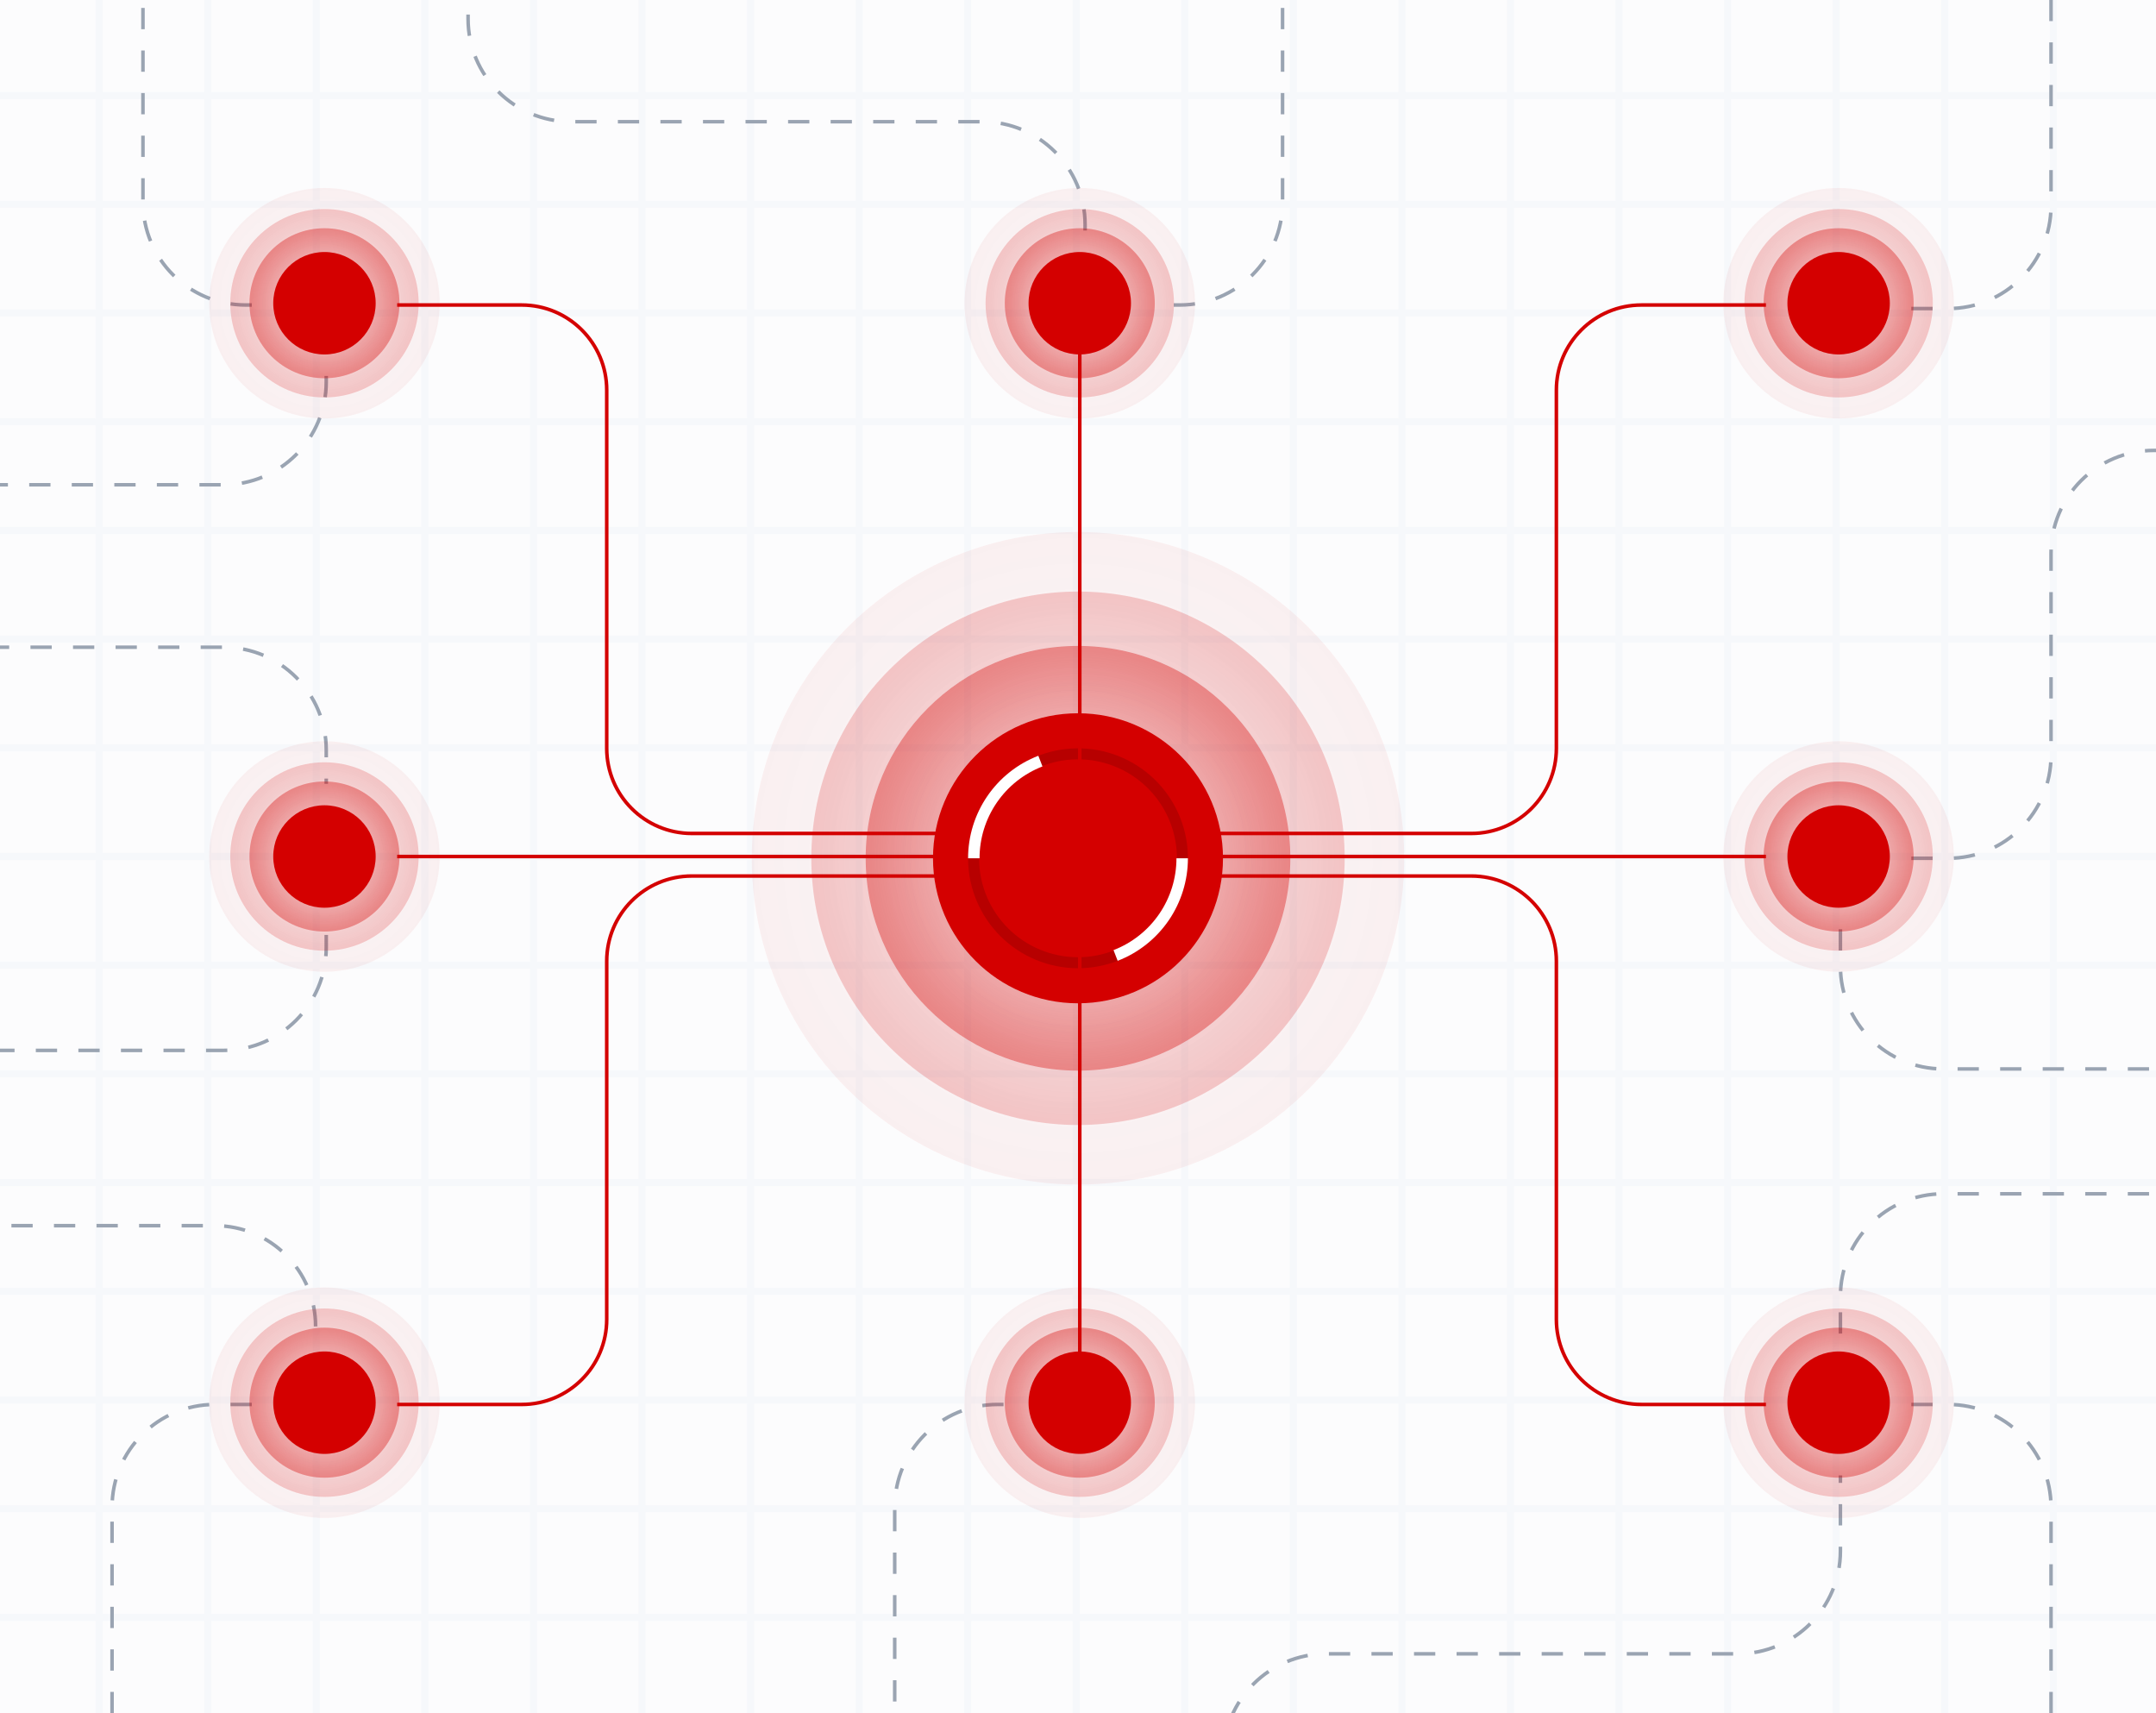 <svg width="608" height="483" viewBox="0 0 608 483" fill="none" xmlns="http://www.w3.org/2000/svg">
<rect x="0" y="0" width="608" height="483" fill="#333333" stroke="none"/>
<g clip-path="url(#clip0_575_28639)">
<rect width="608" height="483" fill="#FCFCFD"/>
<path d="M-339.386 -65H-370V-34.35M-339.386 -65V-34.35M-339.386 -65H-308.773M-339.386 -34.35H-370M-339.386 -34.35V-3.7M-339.386 -34.35H-308.773M-370 -34.35V-3.7M-339.386 -3.7H-370M-339.386 -3.7V26.95M-339.386 -3.7H-308.773M-370 -3.7V26.95M-339.386 26.95H-370M-339.386 26.95V57.6M-339.386 26.95H-308.773M-370 26.95V57.6M-339.386 57.6H-370M-339.386 57.6V88.25M-339.386 57.6H-308.773M-370 57.6V88.25M-339.386 88.25H-370M-339.386 88.25V118.9M-339.386 88.25H-308.773M-370 88.25V118.9M-339.386 118.9H-370M-339.386 118.9V149.55M-339.386 118.9H-308.773M-370 118.9V149.55M-339.386 149.55H-370M-339.386 149.55V180.2M-339.386 149.55H-308.773M-370 149.55V180.2M-339.386 180.2H-370M-339.386 180.2V210.85M-339.386 180.2H-308.773M-370 180.2V210.85M-339.386 210.85H-370M-339.386 210.85V241.5M-339.386 210.85H-308.773M-370 210.85V241.5M-339.386 241.5H-370M-339.386 241.5V272.15M-339.386 241.5H-308.773M-370 241.5V272.15M-339.386 272.15H-370M-339.386 272.15V302.8M-339.386 272.15H-308.773M-370 272.15V302.8M-339.386 302.8H-370M-339.386 302.8V333.45M-339.386 302.8H-308.773M-370 302.8V333.45M-339.386 333.45H-370M-339.386 333.45V364.1M-339.386 333.45H-308.773M-370 333.45V364.1M-339.386 364.1H-370M-339.386 364.1V394.75M-339.386 364.1H-308.773M-370 364.1V394.75M-339.386 394.75H-370M-339.386 394.75V425.4M-339.386 394.75H-308.773M-370 394.75V425.4M-339.386 425.4H-370M-339.386 425.4V456.05M-339.386 425.4H-308.773M-370 425.4V456.05M-339.386 456.05H-370M-339.386 456.05V486.7M-339.386 456.05H-308.773M-370 456.05V486.7M-339.386 486.7H-370M-339.386 486.7V517.35M-339.386 486.7H-308.773M-370 486.7V517.35M-339.386 517.35H-370M-339.386 517.35V548M-339.386 517.35H-308.773M-370 517.35V548H-339.386M-339.386 548H-308.773M-308.773 -65V-34.35M-308.773 -65H-278.159M-308.773 -34.35V-3.7M-308.773 -34.35H-278.159M-308.773 -3.7V26.95M-308.773 -3.7H-278.159M-308.773 26.95V57.6M-308.773 26.95H-278.159M-308.773 57.6V88.25M-308.773 57.6H-278.159M-308.773 88.25V118.9M-308.773 88.25H-278.159M-308.773 118.9V149.55M-308.773 118.9H-278.159M-308.773 149.55V180.2M-308.773 149.55H-278.159M-308.773 180.2V210.85M-308.773 180.2H-278.159M-308.773 210.85V241.5M-308.773 210.85H-278.159M-308.773 241.5V272.15M-308.773 241.5H-278.159M-308.773 272.15V302.8M-308.773 272.15H-278.159M-308.773 302.8V333.45M-308.773 302.8H-278.159M-308.773 333.45V364.1M-308.773 333.45H-278.159M-308.773 364.1V394.75M-308.773 364.1H-278.159M-308.773 394.75V425.4M-308.773 394.75H-278.159M-308.773 425.4V456.05M-308.773 425.4H-278.159M-308.773 456.05V486.7M-308.773 456.05H-278.159M-308.773 486.7V517.35M-308.773 486.7H-278.159M-308.773 517.35V548M-308.773 517.35H-278.159M-308.773 548H-278.159M-278.159 -65V-34.35M-278.159 -65H-247.545M-278.159 -34.35V-3.7M-278.159 -34.35H-247.545M-278.159 -3.7V26.95M-278.159 -3.7H-247.545M-278.159 26.95V57.6M-278.159 26.95H-247.545M-278.159 57.6V88.25M-278.159 57.6H-247.545M-278.159 88.25V118.9M-278.159 88.25H-247.545M-278.159 118.9V149.55M-278.159 118.9H-247.545M-278.159 149.55V180.2M-278.159 149.55H-247.545M-278.159 180.2V210.85M-278.159 180.2H-247.545M-278.159 210.85V241.5M-278.159 210.85H-247.545M-278.159 241.5V272.15M-278.159 241.5H-247.545M-278.159 272.15V302.8M-278.159 272.15H-247.545M-278.159 302.8V333.45M-278.159 302.8H-247.545M-278.159 333.45V364.1M-278.159 333.45H-247.545M-278.159 364.1V394.75M-278.159 364.1H-247.545M-278.159 394.75V425.4M-278.159 394.75H-247.545M-278.159 425.4V456.05M-278.159 425.4H-247.545M-278.159 456.05V486.7M-278.159 456.05H-247.545M-278.159 486.7V517.35M-278.159 486.7H-247.545M-278.159 517.35V548M-278.159 517.35H-247.545M-278.159 548H-247.545M-247.545 -65V-34.35M-247.545 -65H-216.932M-247.545 -34.35V-3.7M-247.545 -34.35H-216.932M-247.545 -3.7V26.95M-247.545 -3.7H-216.932M-247.545 26.95V57.6M-247.545 26.95H-216.932M-247.545 57.6V88.25M-247.545 57.6H-216.932M-247.545 88.25V118.9M-247.545 88.25H-216.932M-247.545 118.9V149.55M-247.545 118.9H-216.932M-247.545 149.55V180.2M-247.545 149.55H-216.932M-247.545 180.2V210.85M-247.545 180.2H-216.932M-247.545 210.85V241.5M-247.545 210.85H-216.932M-247.545 241.5V272.15M-247.545 241.5H-216.932M-247.545 272.15V302.8M-247.545 272.15H-216.932M-247.545 302.8V333.45M-247.545 302.8H-216.932M-247.545 333.45V364.1M-247.545 333.45H-216.932M-247.545 364.1V394.75M-247.545 364.1H-216.932M-247.545 394.75V425.4M-247.545 394.75H-216.932M-247.545 425.4V456.05M-247.545 425.4H-216.932M-247.545 456.05V486.7M-247.545 456.05H-216.932M-247.545 486.7V517.35M-247.545 486.7H-216.932M-247.545 517.35V548M-247.545 517.35H-216.932M-247.545 548H-216.932M-216.932 -65V-34.35M-216.932 -65H-186.318M-216.932 -34.35V-3.7M-216.932 -34.35H-186.318M-216.932 -3.7V26.95M-216.932 -3.7H-186.318M-216.932 26.95V57.6M-216.932 26.95H-186.318M-216.932 57.6V88.25M-216.932 57.6H-186.318M-216.932 88.25V118.9M-216.932 88.25H-186.318M-216.932 118.9V149.55M-216.932 118.9H-186.318M-216.932 149.55V180.2M-216.932 149.55H-186.318M-216.932 180.2V210.85M-216.932 180.2H-186.318M-216.932 210.85V241.5M-216.932 210.85H-186.318M-216.932 241.5V272.15M-216.932 241.5H-186.318M-216.932 272.15V302.8M-216.932 272.15H-186.318M-216.932 302.8V333.45M-216.932 302.8H-186.318M-216.932 333.45V364.1M-216.932 333.45H-186.318M-216.932 364.1V394.75M-216.932 364.1H-186.318M-216.932 394.75V425.4M-216.932 394.75H-186.318M-216.932 425.4V456.05M-216.932 425.4H-186.318M-216.932 456.05V486.7M-216.932 456.05H-186.318M-216.932 486.7V517.35M-216.932 486.7H-186.318M-216.932 517.35V548M-216.932 517.35H-186.318M-216.932 548H-186.318M-186.318 -65V-34.35M-186.318 -65H-155.705M-186.318 -34.35V-3.7M-186.318 -34.35H-155.705M-186.318 -3.7V26.95M-186.318 -3.7H-155.705M-186.318 26.95V57.6M-186.318 26.95H-155.705M-186.318 57.6V88.25M-186.318 57.6H-155.705M-186.318 88.25V118.9M-186.318 88.25H-155.705M-186.318 118.9V149.55M-186.318 118.9H-155.705M-186.318 149.55V180.2M-186.318 149.55H-155.705M-186.318 180.2V210.85M-186.318 180.2H-155.705M-186.318 210.85V241.5M-186.318 210.85H-155.705M-186.318 241.5V272.15M-186.318 241.5H-155.705M-186.318 272.15V302.8M-186.318 272.15H-155.705M-186.318 302.8V333.45M-186.318 302.8H-155.705M-186.318 333.45V364.1M-186.318 333.45H-155.705M-186.318 364.1V394.75M-186.318 364.1H-155.705M-186.318 394.75V425.4M-186.318 394.75H-155.705M-186.318 425.4V456.05M-186.318 425.4H-155.705M-186.318 456.05V486.7M-186.318 456.05H-155.705M-186.318 486.7V517.35M-186.318 486.7H-155.705M-186.318 517.35V548M-186.318 517.35H-155.705M-186.318 548H-155.705M-155.705 -65V-34.35M-155.705 -65H-125.091M-155.705 -34.35V-3.7M-155.705 -34.35H-125.091M-155.705 -3.7V26.95M-155.705 -3.7H-125.091M-155.705 26.95V57.6M-155.705 26.95H-125.091M-155.705 57.6V88.25M-155.705 57.6H-125.091M-155.705 88.25V118.9M-155.705 88.25H-125.091M-155.705 118.9V149.55M-155.705 118.9H-125.091M-155.705 149.55H-125.091M-155.705 149.55V180.2M-155.705 180.2V210.85M-155.705 180.2H-125.091M-155.705 210.85V241.5M-155.705 210.85H-125.091M-155.705 241.5V272.15M-155.705 241.5H-125.091M-155.705 272.15V302.8M-155.705 272.15H-125.091M-155.705 302.8V333.45M-155.705 302.8H-125.091M-155.705 333.45V364.1M-155.705 333.45H-125.091M-155.705 364.1V394.75M-155.705 364.1H-125.091M-155.705 394.75V425.4M-155.705 394.75H-125.091M-155.705 425.4V456.05M-155.705 425.4H-125.091M-155.705 456.05V486.7M-155.705 456.05H-125.091M-155.705 486.7V517.35M-155.705 486.7H-125.091M-155.705 517.35V548M-155.705 517.35H-125.091M-155.705 548H-125.091M-125.091 -65V-34.35M-125.091 -65H-94.477M-125.091 -34.35V-3.7M-125.091 -34.35H-94.477M-125.091 -3.7V26.95M-125.091 -3.7H-94.477M-125.091 26.95V57.6M-125.091 26.95H-94.477M-125.091 57.6V88.25M-125.091 57.6H-94.477M-125.091 88.25V118.9M-125.091 88.25H-94.477M-125.091 118.9V149.55M-125.091 118.9H-94.477M-125.091 149.55V180.2M-125.091 149.55H-94.477M-125.091 180.2V210.85M-125.091 180.2H-94.477M-125.091 210.85V241.5M-125.091 210.85H-94.477M-125.091 241.5V272.15M-125.091 241.5H-94.477M-125.091 272.15V302.8M-125.091 272.15H-94.477M-125.091 302.8V333.45M-125.091 302.8H-94.477M-125.091 333.45V364.1M-125.091 333.45C-125.091 333.45 -106.433 333.45 -94.477 333.45M-125.091 364.1V394.75M-125.091 364.1H-94.477M-125.091 394.75V425.4M-125.091 394.75H-94.477M-125.091 425.4V456.05M-125.091 425.4H-94.477M-125.091 456.05V486.7M-125.091 456.05H-94.477M-125.091 486.7V517.35M-125.091 486.7H-94.477M-125.091 517.35V548M-125.091 517.35H-94.477M-125.091 548H-94.477M-94.477 -65V-34.35M-94.477 -65H-63.864M-94.477 -34.35V-3.7M-94.477 -34.35H-63.864M-94.477 -3.7V26.95M-94.477 -3.7H-63.864M-94.477 26.95V57.6M-94.477 26.95H-63.864M-94.477 57.6V88.25M-94.477 57.6H-63.864M-94.477 88.25V118.9M-94.477 88.25H-63.864M-94.477 118.9V149.55M-94.477 118.9H-63.864M-94.477 149.55V180.2M-94.477 149.55H-63.864M-94.477 180.2V210.85M-94.477 180.2H-63.864M-94.477 210.85V241.5M-94.477 210.85H-63.864M-94.477 241.5V272.15M-94.477 241.5H-63.864M-94.477 272.15V302.8M-94.477 272.15H-63.864M-94.477 302.8C-94.477 302.8 -94.477 321.48 -94.477 333.45M-94.477 302.8H-63.864M-94.477 333.45C-94.477 345.42 -94.477 364.1 -94.477 364.1M-94.477 333.45C-82.522 333.45 -63.864 333.45 -63.864 333.45M-94.477 364.1V394.75M-94.477 364.1H-63.864M-94.477 394.75V425.4M-94.477 394.75H-63.864M-94.477 425.4V456.05M-94.477 425.4H-63.864M-94.477 456.05V486.7M-94.477 456.05H-63.864M-94.477 486.7V517.35M-94.477 486.7H-63.864M-94.477 517.35V548M-94.477 517.35H-63.864M-94.477 548H-63.864M-63.864 -65V-34.35M-63.864 -65H-33.25M-63.864 -34.35V-3.7M-63.864 -34.35H-33.25M-63.864 -3.7V26.95M-63.864 -3.7H-33.25M-63.864 26.95V57.6M-63.864 26.95H-33.25M-63.864 57.6V88.25M-63.864 57.6H-33.25M-63.864 88.25V118.9M-63.864 88.25H-33.25M-63.864 118.9V149.55M-63.864 118.9H-33.25M-63.864 149.55V180.2M-63.864 149.55H-33.25M-63.864 180.2V210.85M-63.864 180.2H-33.25M-63.864 210.85V241.5M-63.864 210.85H-33.25M-63.864 241.5V272.15M-63.864 241.5H-33.25M-63.864 272.15V302.8M-63.864 272.15H-33.25M-63.864 302.8V333.45M-63.864 302.8H-33.25M-63.864 333.45V364.1M-63.864 333.45H-33.25M-63.864 364.1V394.75M-63.864 364.1H-33.25M-63.864 394.75V425.4M-63.864 394.75H-33.25M-63.864 425.4V456.05M-63.864 425.4H-33.25M-63.864 456.05V486.7M-63.864 456.05H-33.25M-63.864 486.7V517.35M-63.864 486.7H-33.25M-63.864 517.35V548M-63.864 517.35H-33.25M-63.864 548H-33.25M-33.25 -65V-34.35M-33.25 -65H-2.636M-33.25 -34.35V-3.7M-33.25 -34.35H-2.636M-33.25 -3.7V26.95M-33.25 -3.7H-2.636M-33.25 26.95V57.6M-33.25 26.95H-2.636M-33.25 57.6V88.25M-33.25 57.6H640.25M-33.25 88.25V118.9M-33.25 88.25H640.25M-33.25 118.9V149.55M-33.25 118.9H-2.636M-33.25 149.55V180.2M-33.25 149.55H-2.636M-33.25 180.2V210.85M-33.25 180.2H-2.636M-33.25 210.85V241.5M-33.25 210.85H-2.636M-33.25 241.5V272.15M-33.25 241.5H-2.636M-33.25 272.15V302.8M-33.25 272.15H-2.636M-33.25 302.8V333.45M-33.25 302.8H-2.636M-33.25 333.45V364.1M-33.25 333.45H-2.636M-33.25 364.1V394.75M-33.25 364.1H-2.636M-33.25 394.75V425.4M-33.25 394.75H-2.636M-33.25 425.4V456.05M-33.25 425.4H-2.636M-33.25 456.05V486.7M-33.25 456.05H-2.636M-33.25 486.7V517.35M-33.25 486.7H-2.636M-33.25 517.35V548M-33.25 517.35H-2.636M-33.25 548H-2.636M-2.636 -65V-34.35M-2.636 -65H27.977M-2.636 -34.35V-3.7M-2.636 -34.35H27.977M-2.636 -3.7V26.95M-2.636 -3.7H27.977M-2.636 26.95H27.977M-2.636 26.95V118.9M-2.636 118.9V149.55M-2.636 118.9H27.977M-2.636 149.55V180.2M-2.636 149.55H27.977M-2.636 180.2V210.85M-2.636 180.2H27.977M-2.636 210.85V241.5M-2.636 210.85H27.977M-2.636 241.5V272.15M-2.636 241.5H27.977M-2.636 272.15V302.8M-2.636 272.15H27.977M-2.636 302.8V333.45M-2.636 302.8H27.977M-2.636 333.45V364.1M-2.636 333.45H27.977M-2.636 364.1V394.75M-2.636 364.1H27.977M-2.636 394.75V425.4M-2.636 394.75H27.977M-2.636 425.4V456.05M-2.636 425.4H27.977M-2.636 456.05V486.7M-2.636 456.05H27.977M-2.636 486.7V517.35M-2.636 486.7H27.977M-2.636 517.35V548M-2.636 517.35H27.977M-2.636 548H27.977M27.977 -65V-34.35M27.977 -65H58.591M27.977 -34.35V-3.7M27.977 -34.35H58.591M27.977 -3.7V26.95M27.977 -3.7H58.591M27.977 26.95H58.591M27.977 26.95V118.9M27.977 118.9V149.55M27.977 118.9H58.591M27.977 149.55V180.2M27.977 149.55H58.591M27.977 180.2V210.85M27.977 180.2H58.591M27.977 210.85V241.5M27.977 210.85H58.591M27.977 241.5V272.15M27.977 241.5H58.591M27.977 272.15V302.8M27.977 272.15H58.591M27.977 302.8V333.45M27.977 302.8H58.591M27.977 333.45V364.1M27.977 333.45H58.591M27.977 364.1V394.75M27.977 364.1H58.591M27.977 394.75V425.4M27.977 394.75H58.591M27.977 425.4V456.05M27.977 425.4H58.591M27.977 456.05V486.7M27.977 456.05H58.591M27.977 486.7V517.35M27.977 486.7H58.591M27.977 517.35V548M27.977 517.35H58.591M27.977 548H58.591M58.591 -65V-34.35M58.591 -65H89.205M58.591 -34.35V-3.7M58.591 -34.35H89.205M58.591 -3.7V26.95M58.591 -3.7H89.205M58.591 26.95H89.205M58.591 26.95V118.9M58.591 118.9V149.55M58.591 118.9H548.409M58.591 149.55V180.2M58.591 149.55H548.409M58.591 180.2V210.85M58.591 180.2H89.205M58.591 210.85V241.5M58.591 210.85H89.205M58.591 241.5V272.15M58.591 241.5H89.205M58.591 272.15V302.8M58.591 272.15H89.205M58.591 302.8V333.45M58.591 302.8H89.205M58.591 333.45V364.1M58.591 333.45H89.205M58.591 364.1V394.75M58.591 364.1H89.205M58.591 394.75V425.4M58.591 394.75H89.205M58.591 425.4V456.05M58.591 425.4H89.205M58.591 456.05V486.7M58.591 456.05H89.205M58.591 486.7V517.35M58.591 486.7H89.205M58.591 517.35V548M58.591 517.35H89.205M58.591 548H89.205M89.205 -65V-34.35M89.205 -65H119.818M89.205 -34.35V-3.7M89.205 -34.35H119.818M89.205 -3.7V26.95M89.205 -3.7H119.818M89.205 26.95H119.818M89.205 26.95V180.2M89.205 180.2V210.85M89.205 180.2H119.818M89.205 210.85V241.5M89.205 210.85H119.818M89.205 241.5V272.15M89.205 241.5H119.818M89.205 272.15V302.8M89.205 272.15H119.818M89.205 302.8V333.45M89.205 302.8H119.818M89.205 333.45V364.1M89.205 333.45H119.818M89.205 364.1V394.75M89.205 364.1H119.818M89.205 394.75V425.4M89.205 394.75H119.818M89.205 425.4V456.05M89.205 425.4H119.818M89.205 456.05V486.7M89.205 456.05H119.818M89.205 486.7V517.35M89.205 486.7H119.818M89.205 517.35V548M89.205 517.35H119.818M89.205 548H119.818M119.818 -65V-34.35M119.818 -65H150.432M119.818 -34.35V-3.7M119.818 -34.35H150.432M119.818 -3.7V26.95M119.818 -3.7H150.432M119.818 26.95H150.432M119.818 26.95V180.2M119.818 180.2V210.85M119.818 180.2H150.432M119.818 210.85V241.5M119.818 210.85H150.432M119.818 241.5V272.15M119.818 241.5H150.432M119.818 272.15V302.8M119.818 272.15H150.432M119.818 302.8V333.45M119.818 302.8H150.432M119.818 333.45V364.1M119.818 333.45H150.432M119.818 364.1V394.75M119.818 364.1H150.432M119.818 394.75V425.4M119.818 394.75H150.432M119.818 425.4V456.05M119.818 425.4H150.432M119.818 456.05V486.7M119.818 456.05H150.432M119.818 486.7V517.35M119.818 486.7H150.432M119.818 517.35V548M119.818 517.35H150.432M119.818 548H150.432M150.432 -65V-34.35M150.432 -65H181.045M150.432 -34.35V-3.7M150.432 -34.35H181.045M150.432 -3.7V26.95M150.432 -3.7H181.045M150.432 26.95H181.045M150.432 26.95V180.2M150.432 180.2V210.85M150.432 180.2H181.045M150.432 210.85V241.5M150.432 210.85H181.045M150.432 241.5V272.15M150.432 241.5H181.045M150.432 272.15V302.8M150.432 272.15H181.045M150.432 302.8V333.45M150.432 302.8H181.045M150.432 333.45V364.1M150.432 333.45H181.045M150.432 364.1V394.75M150.432 364.1H181.045M150.432 394.75V425.4M150.432 394.75H181.045M150.432 425.4V456.05M150.432 425.4H181.045M150.432 456.05V486.7M150.432 456.05H181.045M150.432 486.7V517.35M150.432 486.7H181.045M150.432 517.35V548M150.432 517.35H181.045M150.432 548H181.045M181.045 -65V-34.35M181.045 -65H211.659M181.045 -34.35V-3.7M181.045 -34.35H211.659M181.045 -3.7V26.95M181.045 -3.7H211.659M181.045 26.95H211.659M181.045 26.95V180.2M181.045 180.2V210.85M181.045 180.2H211.659M181.045 210.85V241.5M181.045 210.85H211.659M181.045 241.5V272.15M181.045 241.5H211.659M181.045 272.15V302.8M181.045 272.15H211.659M181.045 302.8V333.45M181.045 302.8H211.659M181.045 333.45V364.1M181.045 333.45H211.659M181.045 364.1V394.75M181.045 364.1H211.659M181.045 394.75V425.4M181.045 394.75H211.659M181.045 425.4V456.05M181.045 425.4H211.659M181.045 456.05V486.7M181.045 456.05H211.659M181.045 486.7V517.35M181.045 486.7H211.659M181.045 517.35V548M181.045 517.35H211.659M181.045 548H211.659M211.659 -65V-34.35M211.659 -65H242.273M211.659 -34.35V-3.7M211.659 -34.35H242.273M211.659 -3.7V26.95M211.659 -3.7H242.273M211.659 26.95H242.273M211.659 26.95V180.2M211.659 180.2V210.85M211.659 180.2H242.273M211.659 210.85V241.5M211.659 210.85H242.273M211.659 241.5V272.15M211.659 241.5H242.273M211.659 272.15V302.8M211.659 272.15H242.273M211.659 302.8V333.45M211.659 302.8H242.273M211.659 333.45V364.1M211.659 333.45H242.273M211.659 364.1V394.75M211.659 364.1H242.273M211.659 394.75V425.4M211.659 394.75H242.273M211.659 425.4V456.05M211.659 425.4H242.273M211.659 456.05V486.7M211.659 456.05H242.273M211.659 486.7V517.35M211.659 486.7H242.273M211.659 517.35V548M211.659 517.35H242.273M211.659 548H242.273M242.273 -65V-34.35M242.273 -65H272.886M242.273 -34.35V-3.7M242.273 -34.35H272.886M242.273 -3.7V26.95M242.273 -3.7H272.886M242.273 26.95H272.886M242.273 26.95V180.2M242.273 180.2V210.85M242.273 180.2H272.886M242.273 210.85V241.5M242.273 210.85H272.886M242.273 241.5V272.15M242.273 241.5H272.886M242.273 272.15V302.8M242.273 272.15H272.886M242.273 302.8V333.45M242.273 302.8H272.886M242.273 333.45V364.1M242.273 333.45H272.886M242.273 364.1V394.75M242.273 364.1H272.886M242.273 394.75V425.4M242.273 394.75H272.886M242.273 425.4V456.05M242.273 425.4H272.886M242.273 456.05V486.7M242.273 456.05H272.886M242.273 486.7V517.35M242.273 486.7H272.886M242.273 517.35V548M242.273 517.35H272.886M242.273 548H272.886M272.886 -65V-34.35M272.886 -65H303.5M272.886 -34.35H303.5M272.886 -34.35V-3.7M272.886 -3.7V26.95M272.886 -3.7H303.5M272.886 26.95H303.5M272.886 26.95V180.2M272.886 180.2V210.85M272.886 180.2H303.5M272.886 210.85V241.5M272.886 210.85H303.5M272.886 241.5V272.15M272.886 241.5H303.5M272.886 272.15V302.8M272.886 272.15H303.5M272.886 302.8V333.45M272.886 302.8H303.5M272.886 333.45V364.1M272.886 333.45H303.5M272.886 364.1V394.75M272.886 364.1H303.5M272.886 394.75V425.4M272.886 394.75H303.5M272.886 425.4V456.05M272.886 425.4H303.5M272.886 456.05V486.7M272.886 456.05H303.5M272.886 486.7V517.35M272.886 486.7H303.5M272.886 517.35V548M272.886 517.35H303.5M272.886 548H303.5M303.5 -65V-34.35M303.5 -65H334.114M303.5 -34.35H334.114M303.5 -34.35V-3.7M303.5 -3.7V26.95M303.5 -3.7H334.114M303.5 26.95H334.114M303.5 26.95V180.2M303.5 180.2V210.85M303.5 180.2H334.114M303.5 210.85V241.5M303.5 210.85H334.114M303.5 241.5V272.15M303.5 241.5H334.114M303.5 272.15V302.8M303.5 272.15H334.114M303.5 302.8V333.45M303.5 302.8H334.114M303.5 333.45V364.1M303.5 333.45H334.114M303.5 364.1V394.75M303.5 364.1H334.114M303.5 394.75V425.4M303.5 394.75H334.114M303.5 425.4V456.05M303.5 425.4H334.114M303.5 456.05V486.7M303.5 456.05H334.114M303.5 486.7V517.35M303.5 486.7H334.114M303.5 517.35V548M303.5 517.35H334.114M303.5 548H334.114M334.114 -65V-34.35M334.114 -65H364.727M334.114 -34.35H364.727M334.114 -34.35V-3.7M334.114 -3.7V26.95M334.114 -3.7H364.727M334.114 26.95H364.727M334.114 26.95V180.2M334.114 180.2V210.85M334.114 180.2H364.727M334.114 210.85V241.5M334.114 210.85H364.727M334.114 241.5V272.15M334.114 241.5H364.727M334.114 272.15V302.8M334.114 272.15H364.727M334.114 302.8V333.45M334.114 302.8H364.727M334.114 333.45V364.1M334.114 333.45H364.727M334.114 364.1V394.75M334.114 364.1H364.727M334.114 394.75V425.4M334.114 394.75H364.727M334.114 425.4V456.05M334.114 425.4H364.727M334.114 456.05V486.7M334.114 456.05H364.727M334.114 486.7V517.35M334.114 486.7H364.727M334.114 517.35V548M334.114 517.35H364.727M334.114 548H364.727M364.727 -65V-34.35M364.727 -65H395.341M364.727 -34.35H395.341M364.727 -34.35V-3.7M364.727 -3.7V26.95M364.727 -3.7H395.341M364.727 26.95H395.341M364.727 26.95V180.2M364.727 180.2V210.85M364.727 180.2H395.341M364.727 210.85V241.5M364.727 210.85H395.341M364.727 241.5V272.15M364.727 241.5H395.341M364.727 272.15V302.8M364.727 272.15H395.341M364.727 302.8V333.45M364.727 302.8H395.341M364.727 333.45V364.1M364.727 333.45H395.341M364.727 364.1V394.75M364.727 364.1H395.341M364.727 394.75V425.4M364.727 394.75H395.341M364.727 425.4V456.05M364.727 425.4H395.341M364.727 456.05V486.7M364.727 456.05H395.341M364.727 486.7V517.35M364.727 486.7H395.341M364.727 517.35V548M364.727 517.35H395.341M364.727 548H395.341M395.341 -65V-34.35M395.341 -65H425.955M395.341 -34.35V-3.7M395.341 -34.35H425.955M395.341 -3.7V26.95M395.341 -3.7H425.955M395.341 26.95H425.955M395.341 26.95V180.2M395.341 180.2V210.85M395.341 180.2H425.955M395.341 210.85V241.5M395.341 210.85H425.955M395.341 241.5V272.15M395.341 241.5H425.955M395.341 272.15V302.8M395.341 272.15H425.955M395.341 302.8V333.45M395.341 302.8H425.955M395.341 333.45V364.1M395.341 333.45H425.955M395.341 364.1V394.75M395.341 364.1H425.955M395.341 394.75V425.4M395.341 394.75H425.955M395.341 425.4V456.05M395.341 425.4H425.955M395.341 456.05V486.7M395.341 456.05H425.955M395.341 486.7V517.35M395.341 486.7H425.955M395.341 517.35V548M395.341 517.35H425.955M395.341 548H425.955M425.955 -65V-34.35M425.955 -65H456.568M425.955 -34.35V-3.7M425.955 -34.35H456.568M425.955 -3.7V26.95M425.955 -3.7H456.568M425.955 26.95H456.568M425.955 26.95V180.2M425.955 180.2V210.85M425.955 180.2H456.568M425.955 210.85V241.5M425.955 210.85H456.568M425.955 241.5V272.15M425.955 241.5H456.568M425.955 272.15V302.8M425.955 272.15H456.568M425.955 302.8V333.45M425.955 302.8H456.568M425.955 333.45V364.1M425.955 333.45H456.568M425.955 364.1V394.75M425.955 364.1H456.568M425.955 394.75V425.4M425.955 394.75H456.568M425.955 425.4V456.05M425.955 425.4H456.568M425.955 456.05V486.7M425.955 456.05H456.568M425.955 486.7V517.35M425.955 486.7H456.568M425.955 517.35V548M425.955 517.35H456.568M425.955 548H456.568M456.568 -65V-34.35M456.568 -65H487.182M456.568 -34.35V-3.7M456.568 -34.35H487.182M456.568 -3.7V26.95M456.568 -3.7H487.182M456.568 26.95H487.182M456.568 26.95V180.2M456.568 180.2V210.85M456.568 180.2H487.182M456.568 210.85V241.5M456.568 210.85H487.182M456.568 241.5V272.15M456.568 241.5H487.182M456.568 272.15V302.8M456.568 272.15H487.182M456.568 302.8V333.45M456.568 302.8H487.182M456.568 333.45V364.1M456.568 333.45H487.182M456.568 364.1V394.75M456.568 364.1H487.182M456.568 394.75V425.4M456.568 394.75H487.182M456.568 425.4V456.05M456.568 425.4H487.182M456.568 456.05V486.7M456.568 456.05H487.182M456.568 486.7V517.35M456.568 486.7H487.182M456.568 517.35V548M456.568 517.35H487.182M456.568 548H487.182M487.182 -65V-34.35M487.182 -65H517.795M487.182 -34.35V-3.7M487.182 -34.35H517.795M487.182 -3.7V26.95M487.182 -3.7H517.795M487.182 26.95H517.795M487.182 26.95V180.2M487.182 180.2V210.85M487.182 180.2H517.795M487.182 210.85V241.5M487.182 210.85H517.795M487.182 241.5V272.15M487.182 241.5H517.795M487.182 272.15V302.8M487.182 272.15H517.795M487.182 302.8V333.45M487.182 302.8H517.795M487.182 333.45V364.1M487.182 333.45H517.795M487.182 364.1V394.75M487.182 364.1H517.795M487.182 394.75V425.4M487.182 394.75H517.795M487.182 425.4V456.05M487.182 425.4H517.795M487.182 456.05V486.7M487.182 456.05H517.795M487.182 486.7V517.35M487.182 486.7H517.795M487.182 517.35V548M487.182 517.35H517.795M487.182 548H517.795M517.795 -65V-34.35M517.795 -65H548.409M517.795 -34.35V-3.7M517.795 -34.35H548.409M517.795 -3.7V26.95M517.795 -3.7H548.409M517.795 26.95H548.409M517.795 26.95V180.2M517.795 180.2V210.85M517.795 180.2H548.409M517.795 210.85V241.5M517.795 210.85H548.409M517.795 241.5V272.15M517.795 241.5H548.409M517.795 272.15V302.8M517.795 272.15H548.409M517.795 302.8V333.45M517.795 302.8H548.409M517.795 333.45V364.1M517.795 333.45H548.409M517.795 364.1V394.75M517.795 364.1H548.409M517.795 394.75V425.4M517.795 394.75H548.409M517.795 425.4V456.05M517.795 425.4H548.409M517.795 456.05V486.7M517.795 456.05H548.409M517.795 486.7V517.35M517.795 486.7H548.409M517.795 517.35V548M517.795 517.35H548.409M517.795 548H548.409M548.409 -65V-34.35M548.409 -65H579.023M548.409 -34.35V-3.7M548.409 -34.35H579.023M548.409 -3.7V26.95M548.409 -3.7H579.023M548.409 26.95H579.023M548.409 26.95V118.9M548.409 118.9V149.55M548.409 118.9H579.023M548.409 149.55V180.2M548.409 149.55H579.023M548.409 180.2V210.85M548.409 180.2H579.023M548.409 210.85V241.5M548.409 210.85H579.023M548.409 241.5V272.15M548.409 241.5H579.023M548.409 272.15V302.8M548.409 272.15H579.023M548.409 302.8V333.45M548.409 302.8H579.023M548.409 333.45V364.1M548.409 333.45H579.023M548.409 364.1V394.75M548.409 364.1H579.023M548.409 394.75V425.4M548.409 394.75H579.023M548.409 425.4V456.05M548.409 425.4H579.023M548.409 456.05V486.7M548.409 456.05H579.023M548.409 486.7V517.35M548.409 486.7H579.023M548.409 517.35V548M548.409 517.35H579.023M548.409 548H579.023M579.023 -65V-34.35M579.023 -65H609.636M579.023 -34.35V-3.7M579.023 -34.35H609.636M579.023 -3.7V26.95M579.023 -3.7H609.636M579.023 26.95H609.636M579.023 26.95V118.9M579.023 118.9V149.55M579.023 118.9H609.636M579.023 149.55V180.2M579.023 149.55H609.636M579.023 180.2V210.85M579.023 180.2H609.636M579.023 210.85V241.5M579.023 210.85H609.636M579.023 241.5V272.15M579.023 241.5H609.636M579.023 272.15V302.8M579.023 272.15H609.636M579.023 302.8V333.45M579.023 302.8H609.636M579.023 333.45V364.1M579.023 333.45H609.636M579.023 364.1V394.75M579.023 364.1H609.636M579.023 394.75V425.4M579.023 394.75H609.636M579.023 425.4V456.05M579.023 425.4H609.636M579.023 456.05V486.7M579.023 456.05H609.636M579.023 486.7V517.35M579.023 486.7H609.636M579.023 517.35V548M579.023 517.35H609.636M579.023 548H609.636M609.636 -65V-34.35M609.636 -65H640.25M609.636 -34.35V-3.7M609.636 -34.35H640.25M609.636 -3.7V26.95M609.636 -3.7H640.25M609.636 26.95H640.25M609.636 26.95V118.9M609.636 118.9V149.55M609.636 118.9H640.25M609.636 149.55V180.2M609.636 149.55H640.25M609.636 180.2V210.85M609.636 180.2H640.25M609.636 210.85V241.5M609.636 210.85H640.25M609.636 241.5V272.15M609.636 241.5H640.25M609.636 272.15V302.8M609.636 272.15H640.25M609.636 302.8V333.45M609.636 302.8H640.25M609.636 333.45V364.1M609.636 333.45H640.25M609.636 364.1V394.75M609.636 364.1H640.25M609.636 394.75V425.4M609.636 394.75H640.25M609.636 425.4V456.05M609.636 425.4H640.25M609.636 456.05V486.7M609.636 456.05H640.25M609.636 486.7V517.35M609.636 486.7H640.25M609.636 517.35V548M609.636 517.35H640.25M609.636 548H640.25M640.25 -65V-34.35M640.25 -65H670.864M640.25 -34.35V-3.7M640.25 -34.35H670.864M640.25 -3.7V26.95M640.25 -3.7H670.864M640.25 26.95V57.6M640.25 26.95H670.864M640.25 57.6V88.25M640.25 57.6H670.864M640.25 88.25V118.9M640.25 88.25H670.864M640.25 118.9V149.55M640.25 118.9H670.864M640.25 149.55V180.2M640.25 149.55H670.864M640.25 180.2V210.85M640.25 180.2H670.864M640.25 210.85V241.5M640.25 210.85H670.864M640.25 241.5V272.15M640.25 241.5H670.864M640.25 272.15V302.8M640.25 272.15H670.864M640.25 302.8V333.45M640.25 302.8H670.864M640.25 333.45V364.1M640.25 333.45H670.864M640.25 364.1V394.75M640.25 364.1H670.864M640.25 394.75V425.4M640.25 394.75H670.864M640.25 425.4V456.05M640.25 425.4H670.864M640.25 456.05V486.7M640.25 456.05H670.864M640.25 486.7V517.35M640.25 486.7H670.864M640.25 517.35V548M640.25 517.35H670.864M640.25 548H670.864M670.864 -65V-34.35M670.864 -65H701.477M670.864 -34.35V-3.7M670.864 -34.35H701.477M670.864 -3.7V26.95M670.864 -3.7H701.477M670.864 26.95V57.6M670.864 26.95H701.477M670.864 57.6V88.25M670.864 57.6H701.477M670.864 88.25V118.9M670.864 88.25H701.477M670.864 118.9V149.55M670.864 118.9H701.477M670.864 149.55V180.2M670.864 149.55H701.477M670.864 180.2V210.85M670.864 180.2H701.477M670.864 210.85V241.5M670.864 210.85H701.477M670.864 241.5V272.15M670.864 241.5H701.477M670.864 272.15V302.8M670.864 272.15H701.477M670.864 302.8V333.45M670.864 302.8H701.477M670.864 333.45V364.1M670.864 333.45H701.477M670.864 364.1V394.75M670.864 364.1H701.477M670.864 394.75V425.4M670.864 394.75H701.477M670.864 425.4V456.05M670.864 425.4H701.477M670.864 456.05V486.7M670.864 456.05H701.477M670.864 486.7V517.35M670.864 486.7H701.477M670.864 517.35V548M670.864 517.35H701.477M670.864 548H701.477M701.477 -65V-34.35M701.477 -65H732.091M701.477 -34.35V-3.7M701.477 -34.35H732.091M701.477 -3.7V26.95M701.477 -3.7H732.091M701.477 26.95V57.6M701.477 26.95H732.091M701.477 57.6V88.25M701.477 57.6H732.091M701.477 88.25V118.9M701.477 88.25H732.091M701.477 118.9V149.55M701.477 118.9H732.091M701.477 149.55V180.2M701.477 149.55H732.091M701.477 180.2V210.85M701.477 180.2H732.091M701.477 210.85V241.5M701.477 210.85H732.091M701.477 241.5V272.15M701.477 241.5H732.091M701.477 272.15V302.8M701.477 272.15H732.091M701.477 302.8V333.45M701.477 302.8H732.091M701.477 333.45V364.1M701.477 333.45H732.091M701.477 364.1V394.75M701.477 364.1H732.091M701.477 394.75V425.4M701.477 394.75H732.091M701.477 425.4V456.05M701.477 425.4H732.091M701.477 456.05V486.7M701.477 456.05H732.091M701.477 486.7V517.35M701.477 486.7H732.091M701.477 517.35V548M701.477 517.35H732.091M701.477 548H732.091M732.091 -65V-34.35M732.091 -65H762.705M732.091 -34.35V-3.7M732.091 -34.35H762.705M732.091 -3.7V26.95M732.091 -3.7H762.705M732.091 26.95V57.6M732.091 26.95H762.705M732.091 57.6V88.25M732.091 57.6H762.705M732.091 88.25V118.9M732.091 88.25H762.705M732.091 118.9V149.55M732.091 118.9H762.705M732.091 149.55V180.2M732.091 149.55H762.705M732.091 180.2V210.85M732.091 180.2H762.705M732.091 210.85V241.5M732.091 210.85H762.705M732.091 241.5V272.15M732.091 241.5H762.705M732.091 272.15V302.8M732.091 272.15H762.705M732.091 302.8V333.45M732.091 302.8H762.705M732.091 333.45V364.1M732.091 333.45H762.705M732.091 364.1V394.75M732.091 364.1H762.705M732.091 394.75V425.4M732.091 394.75H762.705M732.091 425.4V456.05M732.091 425.4H762.705M732.091 456.05V486.7M732.091 456.05H762.705M732.091 486.7V517.35M732.091 486.7H762.705M732.091 517.35V548M732.091 517.35H762.705M732.091 548H762.705M762.705 -65V-34.35M762.705 -65H793.318M762.705 -34.35V-3.7M762.705 -34.35H793.318M762.705 -3.7V26.95M762.705 -3.7H793.318M762.705 26.95V57.6M762.705 26.95H793.318M762.705 57.6V88.25M762.705 57.6H793.318M762.705 88.25V118.9M762.705 88.25H793.318M762.705 118.9V149.55M762.705 118.9H793.318M762.705 149.55H793.318M762.705 149.55V180.2M762.705 180.2V210.85M762.705 180.2H793.318M762.705 210.85V241.5M762.705 210.85H793.318M762.705 241.5V272.15M762.705 241.5H793.318M762.705 272.15V302.8M762.705 272.15H793.318M762.705 302.8V333.45M762.705 302.8H793.318M762.705 333.45V364.1M762.705 333.45H793.318M762.705 364.1V394.75M762.705 364.1H793.318M762.705 394.75V425.4M762.705 394.75H793.318M762.705 425.4V456.05M762.705 425.4H793.318M762.705 456.05V486.7M762.705 456.05H793.318M762.705 486.7V517.35M762.705 486.7H793.318M762.705 517.35V548M762.705 517.35H793.318M762.705 548H793.318M793.318 -65V-34.35M793.318 -65H823.932M793.318 -34.35V-3.7M793.318 -34.35H823.932M793.318 -3.7V26.95M793.318 -3.7H823.932M793.318 26.95V57.6M793.318 26.95H823.932M793.318 57.6V88.25M793.318 57.6H823.932M793.318 88.25V118.9M793.318 88.25H823.932M793.318 118.9V149.55M793.318 118.9H823.932M793.318 149.55V180.2M793.318 149.55H823.932M793.318 180.2V210.85M793.318 180.2H823.932M793.318 210.85V241.5M793.318 210.85H823.932M793.318 241.5V272.15M793.318 241.5H823.932M793.318 272.15V302.8M793.318 272.15H823.932M793.318 302.8V333.45M793.318 302.8H823.932M793.318 333.45V364.1M793.318 333.45H823.932M793.318 364.1V394.75M793.318 364.1H823.932M793.318 394.75V425.4M793.318 394.75H823.932M793.318 425.4V456.05M793.318 425.4H823.932M793.318 456.05V486.7M793.318 456.05H823.932M793.318 486.7V517.35M793.318 486.7H823.932M793.318 517.35V548M793.318 517.35H823.932M793.318 548H823.932M823.932 -65V-34.35M823.932 -65H854.545M823.932 -34.35V-3.7M823.932 -34.35H854.545M823.932 -3.7V26.95M823.932 -3.7H854.545M823.932 26.95V57.6M823.932 26.95H854.545M823.932 57.6V88.25M823.932 57.6H854.545M823.932 88.25V118.9M823.932 88.25H854.545M823.932 118.9V149.55M823.932 118.9H854.545M823.932 149.55V180.2M823.932 149.55H854.545M823.932 180.2V210.85M823.932 180.2H854.545M823.932 210.85V241.5M823.932 210.85H854.545M823.932 241.5V272.15M823.932 241.5H854.545M823.932 272.15V302.8M823.932 272.15H854.545M823.932 302.8V333.45M823.932 302.8H854.545M823.932 333.45V364.1M823.932 333.45H854.545M823.932 364.1V394.75M823.932 364.1H854.545M823.932 394.75V425.4M823.932 394.75H854.545M823.932 425.4V456.05M823.932 425.4H854.545M823.932 456.05V486.7M823.932 456.05H854.545M823.932 486.7V517.35M823.932 486.7H854.545M823.932 517.35V548M823.932 517.35H854.545M823.932 548H854.545M854.545 -65V-34.35M854.545 -65H885.159M854.545 -34.35V-3.7M854.545 -34.35H885.159M854.545 -3.7V26.95M854.545 -3.7H885.159M854.545 26.95V57.6M854.545 26.95H885.159M854.545 57.6V88.25M854.545 57.6H885.159M854.545 88.25V118.9M854.545 88.25H885.159M854.545 118.9V149.55M854.545 118.9H885.159M854.545 149.55V180.2M854.545 149.55H885.159M854.545 180.2V210.85M854.545 180.2H885.159M854.545 210.85V241.5M854.545 210.85H885.159M854.545 241.5V272.15M854.545 241.5H885.159M854.545 272.15V302.8M854.545 272.15H885.159M854.545 302.8V333.45M854.545 302.8H885.159M854.545 333.45V364.1M854.545 333.45H885.159M854.545 364.1V394.75M854.545 364.1H885.159M854.545 394.75V425.4M854.545 394.75H885.159M854.545 425.4V456.05M854.545 425.4H885.159M854.545 456.05V486.7M854.545 456.05H885.159M854.545 486.7V517.35M854.545 486.7H885.159M854.545 517.35V548M854.545 517.35H885.159M854.545 548H885.159M885.159 -65V-34.35M885.159 -65H915.773M885.159 -34.35V-3.7M885.159 -34.35H915.773M885.159 -3.7V26.95M885.159 -3.7H915.773M885.159 26.95V57.6M885.159 26.95H915.773M885.159 57.6V88.25M885.159 57.6H915.773M885.159 88.25V118.9M885.159 88.25H915.773M885.159 118.9V149.55M885.159 118.9H915.773M885.159 149.55V180.2M885.159 149.55H915.773M885.159 180.2V210.85M885.159 180.2H915.773M885.159 210.85V241.5M885.159 210.85H915.773M885.159 241.5V272.15M885.159 241.5H915.773M885.159 272.15V302.8M885.159 272.15H915.773M885.159 302.8V333.45M885.159 302.8H915.773M885.159 333.45V364.1M885.159 333.45H915.773M885.159 364.1V394.75M885.159 364.1H915.773M885.159 394.75V425.4M885.159 394.75H915.773M885.159 425.4V456.05M885.159 425.4H915.773M885.159 456.05V486.7M885.159 456.05H915.773M885.159 486.7V517.35M885.159 486.7H915.773M885.159 517.35V548M885.159 517.35H915.773M885.159 548H915.773M915.773 -65V-34.35M915.773 -65H946.386M915.773 -34.35V-3.7M915.773 -34.35H946.386M915.773 -3.7V26.95M915.773 -3.7H946.386M915.773 26.95V57.6M915.773 26.95H946.386M915.773 57.6V88.25M915.773 57.6H946.386M915.773 88.25V118.9M915.773 88.25H946.386M915.773 118.9V149.55M915.773 118.9H946.386M915.773 149.55V180.2M915.773 149.55H946.386M915.773 180.2V210.85M915.773 180.2H946.386M915.773 210.85V241.5M915.773 210.85H946.386M915.773 241.5V272.15M915.773 241.5H946.386M915.773 272.15V302.8M915.773 272.15H946.386M915.773 302.8V333.45M915.773 302.8H946.386M915.773 333.45V364.1M915.773 333.45H946.386M915.773 364.1V394.75M915.773 364.1H946.386M915.773 394.75V425.4M915.773 394.75H946.386M915.773 425.4V456.05M915.773 425.4H946.386M915.773 456.05V486.7M915.773 456.05H946.386M915.773 486.7V517.35M915.773 486.7H946.386M915.773 517.35V548M915.773 517.35H946.386M915.773 548H946.386M946.386 -65V-34.35M946.386 -65H977V-34.35M946.386 -34.35V-3.7M946.386 -34.35H977M946.386 -3.7V26.95M946.386 -3.7H977M946.386 26.95V57.6M946.386 26.95H977M946.386 57.6V88.25M946.386 57.6H977M946.386 88.25V118.9M946.386 88.25H977M946.386 118.9V149.55M946.386 118.9H977M946.386 149.55V180.2M946.386 149.55H977M946.386 180.2V210.85M946.386 180.2H977M946.386 210.85V241.5M946.386 210.85H977M946.386 241.5V272.15M946.386 241.5H977M946.386 272.15V302.8M946.386 272.15H977M946.386 302.8V333.45M946.386 302.8H977M946.386 333.45V364.1M946.386 333.45H977M946.386 364.1V394.75M946.386 364.1H977M946.386 394.75V425.4M946.386 394.75H977M946.386 425.4V456.05M946.386 425.4H977M946.386 456.05V486.7M946.386 456.05H977M946.386 486.7V517.35M946.386 486.7H977M946.386 517.35V548M946.386 517.35H977M946.386 548H977V517.35M977 -34.35V-3.7M977 -3.7V26.95M977 26.95V57.6M977 57.6V88.25M977 88.25V118.9M977 118.9V149.55M977 149.55V180.2M977 180.2V210.85M977 210.85V241.5M977 241.5V272.15M977 272.15V302.8M977 302.8V333.45M977 333.45V364.1M977 364.1V394.75M977 394.75V425.4M977 425.4V456.05M977 456.05V486.7M977 486.7V517.35" stroke="#F6F8FB" stroke-width="2"/>
<line x1="112" y1="241.5" x2="306" y2="241.5" stroke="#D40000"/>
<path d="M112 396H147.098C160.353 396 171.098 385.255 171.098 372V271C171.098 257.745 181.844 247 195.098 247H268" stroke="#D40000" stroke-linejoin="round"/>
<path d="M112 86H147.098C160.353 86 171.098 96.745 171.098 110V211C171.098 224.255 181.844 235 195.098 235H268" stroke="#D40000" stroke-linejoin="round"/>
<line y1="-0.5" x2="194" y2="-0.5" transform="matrix(-1 8.74228e-08 8.74228e-08 1 498 242)" stroke="#D40000"/>
<path d="M498 396H462.902C449.647 396 438.902 385.255 438.902 372V271C438.902 257.745 428.156 247 414.902 247H342" stroke="#D40000" stroke-linejoin="round"/>
<path d="M498 86H462.902C449.647 86 438.902 96.745 438.902 110V211C438.902 224.255 428.156 235 414.902 235H342" stroke="#D40000" stroke-linejoin="round"/>
<circle cx="304" cy="242" r="92" fill="url(#paint0_radial_575_28639)" fill-opacity="0.05"/>
<circle cx="303.999" cy="241.999" r="75.206" fill="url(#paint1_radial_575_28639)" fill-opacity="0.19"/>
<circle cx="304.002" cy="242" r="59.873" fill="url(#paint2_radial_575_28639)" fill-opacity="0.36"/>
<circle cx="303.998" cy="242" r="40.889" fill="#D40000"/>
<path d="M281.631 220.538C275.999 226.408 272.9 234.256 273.002 242.389C273.104 250.523 276.399 258.291 282.176 264.017C287.953 269.743 295.749 272.97 303.883 273C312.018 273.031 319.838 269.863 325.658 264.18C331.478 258.497 334.83 250.754 334.993 242.621C335.156 234.489 332.116 226.618 326.529 220.706C320.941 214.795 313.254 211.316 305.125 211.021C296.996 210.726 289.077 213.637 283.075 219.128L285.169 221.416C290.57 216.475 297.697 213.855 305.012 214.12C312.328 214.386 319.246 217.517 324.275 222.837C329.303 228.157 332.039 235.24 331.893 242.559C331.746 249.878 328.729 256.846 323.491 261.961C318.253 267.075 311.216 269.926 303.895 269.899C296.575 269.872 289.558 266.968 284.359 261.814C279.16 256.661 276.195 249.67 276.103 242.35C276.011 235.03 278.8 227.968 283.869 222.685L281.631 220.538Z" fill="#B70000"/>
<path d="M335 242C335 248.256 333.107 254.365 329.571 259.525C326.034 264.685 321.02 268.655 315.185 270.912L314.018 267.895C319.244 265.873 323.735 262.318 326.903 257.696C330.07 253.075 331.765 247.603 331.765 242L335 242Z" fill="white"/>
<path d="M273 242C273 235.744 274.893 229.635 278.429 224.475C281.966 219.315 286.98 215.345 292.815 213.088L293.982 216.105C288.756 218.127 284.265 221.682 281.097 226.304C277.93 230.925 276.235 236.397 276.235 242L273 242Z" fill="white"/>
<path d="M519 376L519 365.601C519 349.585 531.984 336.601 548 336.601L749 336.601C765.016 336.601 778 323.617 778 307.601L778 272" stroke="#9AA4B2" stroke-linejoin="round" stroke-dasharray="6 6"/>
<path d="M539 396H549.399C565.415 396 578.399 408.984 578.399 425V626C578.399 642.016 591.383 655 607.399 655H643" stroke="#9AA4B2" stroke-linejoin="round" stroke-dasharray="6 6"/>
<path d="M71 396H60.601C44.585 396 31.601 408.984 31.601 425L31.601 626C31.601 642.016 18.617 655 2.601 655H-33" stroke="#9AA4B2" stroke-linejoin="round" stroke-dasharray="6 6"/>
<path d="M345 497L345 495.314C345 479.298 357.984 466.314 374 466.314L490 466.314C506.016 466.314 519 453.331 519 437.314L519 416" stroke="#9AA4B2" stroke-linejoin="round" stroke-dasharray="6 6"/>
<path d="M283 396L281.314 396C265.298 396 252.314 408.984 252.314 425L252.314 551C252.314 567.016 239.331 580 223.314 580L202 580" stroke="#9AA4B2" stroke-linejoin="round" stroke-dasharray="6 6"/>
<path d="M306 65L306 63.314C306 47.298 293.016 34.314 277 34.314L161 34.314C144.984 34.314 132 21.331 132 5.314L132 -16" stroke="#9AA4B2" stroke-linejoin="round" stroke-dasharray="6 6"/>
<path d="M71 86H69.314C53.298 86 40.314 73.016 40.314 57L40.314 -59C40.314 -75.016 27.331 -88 11.314 -88H-10" stroke="#9AA4B2" stroke-linejoin="round" stroke-dasharray="6 6"/>
<path d="M331 86H332.686C348.702 86 361.686 73.016 361.686 57V-59C361.686 -75.016 374.669 -88 390.686 -88H412" stroke="#9AA4B2" stroke-linejoin="round" stroke-dasharray="6 6"/>
<path d="M519 262L519 272.399C519 288.415 531.984 301.399 548 301.399L749 301.399C765.016 301.399 778 314.383 778 330.399L778 366" stroke="#9AA4B2" stroke-linejoin="round" stroke-dasharray="6 6"/>
<path d="M539 242L549.399 242C565.415 242 578.399 229.016 578.399 213L578.399 156C578.399 139.984 591.383 127 607.399 127L643 127" stroke="#9AA4B2" stroke-linejoin="round" stroke-dasharray="6 6"/>
<path d="M-26 317C-26 305.493 -16.671 296.164 -5.164 296.164L63 296.164C79.016 296.164 92 283.18 92 267.164L92 262" stroke="#9AA4B2" stroke-linejoin="round" stroke-dasharray="6 6"/>
<path d="M-26 159C-26 171.972 -15.484 182.488 -2.512 182.488L63 182.488C79.016 182.488 92 195.472 92 211.488L92 221" stroke="#9AA4B2" stroke-linejoin="round" stroke-dasharray="6 6"/>
<path d="M539 87L549.399 87C565.415 87 578.399 74.016 578.399 58L578.399 -143C578.399 -159.016 591.383 -172 607.399 -172L643 -172" stroke="#9AA4B2" stroke-linejoin="round" stroke-dasharray="6 6"/>
<path d="M92 106L92 107.686C92 123.702 79.016 136.686 63 136.686L-53 136.686C-69.016 136.686 -82 149.669 -82 165.686L-82 187" stroke="#9AA4B2" stroke-linejoin="round" stroke-dasharray="6 6"/>
<path d="M89 374C89 358.308 76.279 345.587 60.587 345.587L-140 345.587C-156.016 345.587 -169 332.604 -169 316.587L-169 299" stroke="#9AA4B2" stroke-linejoin="round" stroke-dasharray="6 6"/>
<line x1="304.5" y1="395" x2="304.5" y2="85" stroke="#D40000"/>
<circle cx="91.5" cy="395.5" r="32.5" fill="url(#paint3_radial_575_28639)" fill-opacity="0.05"/>
<circle cx="91.5" cy="395.5" r="26.567" fill="url(#paint4_radial_575_28639)" fill-opacity="0.19"/>
<circle cx="91.501" cy="395.5" r="21.151" fill="url(#paint5_radial_575_28639)" fill-opacity="0.36"/>
<circle cx="91.499" cy="395.5" r="14.444" fill="#D40000"/>
<circle cx="518.5" cy="395.5" r="32.5" fill="url(#paint6_radial_575_28639)" fill-opacity="0.05"/>
<circle cx="518.5" cy="395.5" r="26.567" fill="url(#paint7_radial_575_28639)" fill-opacity="0.19"/>
<circle cx="518.501" cy="395.5" r="21.151" fill="url(#paint8_radial_575_28639)" fill-opacity="0.36"/>
<circle cx="518.499" cy="395.5" r="14.444" fill="#D40000"/>
<circle cx="304.5" cy="395.5" r="32.5" fill="url(#paint9_radial_575_28639)" fill-opacity="0.05"/>
<circle cx="304.5" cy="395.5" r="26.567" fill="url(#paint10_radial_575_28639)" fill-opacity="0.19"/>
<circle cx="304.501" cy="395.5" r="21.151" fill="url(#paint11_radial_575_28639)" fill-opacity="0.36"/>
<circle cx="304.499" cy="395.5" r="14.444" fill="#D40000"/>
<circle cx="304.5" cy="85.5" r="32.5" fill="url(#paint12_radial_575_28639)" fill-opacity="0.05"/>
<circle cx="304.5" cy="85.5" r="26.567" fill="url(#paint13_radial_575_28639)" fill-opacity="0.19"/>
<circle cx="304.501" cy="85.5" r="21.151" fill="url(#paint14_radial_575_28639)" fill-opacity="0.36"/>
<circle cx="304.499" cy="85.5" r="14.444" fill="#D40000"/>
<circle cx="91.5" cy="241.5" r="32.5" fill="url(#paint15_radial_575_28639)" fill-opacity="0.05"/>
<circle cx="91.5" cy="241.5" r="26.567" fill="url(#paint16_radial_575_28639)" fill-opacity="0.19"/>
<circle cx="91.501" cy="241.5" r="21.151" fill="url(#paint17_radial_575_28639)" fill-opacity="0.36"/>
<circle cx="91.499" cy="241.5" r="14.444" fill="#D40000"/>
<circle cx="518.5" cy="241.5" r="32.5" fill="url(#paint18_radial_575_28639)" fill-opacity="0.05"/>
<circle cx="518.5" cy="241.5" r="26.567" fill="url(#paint19_radial_575_28639)" fill-opacity="0.19"/>
<circle cx="518.501" cy="241.5" r="21.151" fill="url(#paint20_radial_575_28639)" fill-opacity="0.36"/>
<circle cx="518.499" cy="241.5" r="14.444" fill="#D40000"/>
<circle cx="91.5" cy="85.5" r="32.5" fill="url(#paint21_radial_575_28639)" fill-opacity="0.05"/>
<circle cx="91.5" cy="85.5" r="26.567" fill="url(#paint22_radial_575_28639)" fill-opacity="0.19"/>
<circle cx="91.501" cy="85.5" r="21.151" fill="url(#paint23_radial_575_28639)" fill-opacity="0.36"/>
<circle cx="91.499" cy="85.5" r="14.444" fill="#D40000"/>
<circle cx="518.5" cy="85.5" r="32.5" fill="url(#paint24_radial_575_28639)" fill-opacity="0.05"/>
<circle cx="518.5" cy="85.5" r="26.567" fill="url(#paint25_radial_575_28639)" fill-opacity="0.19"/>
<circle cx="518.501" cy="85.5" r="21.151" fill="url(#paint26_radial_575_28639)" fill-opacity="0.36"/>
<circle cx="518.499" cy="85.5" r="14.444" fill="#D40000"/>
</g>
<defs>
<radialGradient id="paint0_radial_575_28639" cx="0" cy="0" r="1" gradientUnits="userSpaceOnUse" gradientTransform="translate(304 242) rotate(90) scale(92)">
<stop stop-color="#6E0000" stop-opacity="0"/>
<stop offset="1" stop-color="#D40000"/>
</radialGradient>
<radialGradient id="paint1_radial_575_28639" cx="0" cy="0" r="1" gradientUnits="userSpaceOnUse" gradientTransform="translate(303.999 241.999) rotate(90) scale(75.206)">
<stop stop-color="#D40000" stop-opacity="0"/>
<stop offset="1" stop-color="#D40000"/>
</radialGradient>
<radialGradient id="paint2_radial_575_28639" cx="0" cy="0" r="1" gradientUnits="userSpaceOnUse" gradientTransform="translate(304.002 242) rotate(90) scale(59.873)">
<stop stop-color="#D40000" stop-opacity="0"/>
<stop offset="1" stop-color="#D40000"/>
</radialGradient>
<radialGradient id="paint3_radial_575_28639" cx="0" cy="0" r="1" gradientUnits="userSpaceOnUse" gradientTransform="translate(91.5 395.5) rotate(90) scale(32.5)">
<stop stop-color="#6E0000" stop-opacity="0"/>
<stop offset="1" stop-color="#D40000"/>
</radialGradient>
<radialGradient id="paint4_radial_575_28639" cx="0" cy="0" r="1" gradientUnits="userSpaceOnUse" gradientTransform="translate(91.5 395.5) rotate(90) scale(26.567)">
<stop stop-color="#D40000" stop-opacity="0"/>
<stop offset="1" stop-color="#D40000"/>
</radialGradient>
<radialGradient id="paint5_radial_575_28639" cx="0" cy="0" r="1" gradientUnits="userSpaceOnUse" gradientTransform="translate(91.501 395.5) rotate(90) scale(21.151)">
<stop stop-color="#D40000" stop-opacity="0"/>
<stop offset="1" stop-color="#D40000"/>
</radialGradient>
<radialGradient id="paint6_radial_575_28639" cx="0" cy="0" r="1" gradientUnits="userSpaceOnUse" gradientTransform="translate(518.5 395.5) rotate(90) scale(32.5)">
<stop stop-color="#6E0000" stop-opacity="0"/>
<stop offset="1" stop-color="#D40000"/>
</radialGradient>
<radialGradient id="paint7_radial_575_28639" cx="0" cy="0" r="1" gradientUnits="userSpaceOnUse" gradientTransform="translate(518.5 395.5) rotate(90) scale(26.567)">
<stop stop-color="#D40000" stop-opacity="0"/>
<stop offset="1" stop-color="#D40000"/>
</radialGradient>
<radialGradient id="paint8_radial_575_28639" cx="0" cy="0" r="1" gradientUnits="userSpaceOnUse" gradientTransform="translate(518.501 395.5) rotate(90) scale(21.151)">
<stop stop-color="#D40000" stop-opacity="0"/>
<stop offset="1" stop-color="#D40000"/>
</radialGradient>
<radialGradient id="paint9_radial_575_28639" cx="0" cy="0" r="1" gradientUnits="userSpaceOnUse" gradientTransform="translate(304.5 395.5) rotate(90) scale(32.5)">
<stop stop-color="#6E0000" stop-opacity="0"/>
<stop offset="1" stop-color="#D40000"/>
</radialGradient>
<radialGradient id="paint10_radial_575_28639" cx="0" cy="0" r="1" gradientUnits="userSpaceOnUse" gradientTransform="translate(304.5 395.5) rotate(90) scale(26.567)">
<stop stop-color="#D40000" stop-opacity="0"/>
<stop offset="1" stop-color="#D40000"/>
</radialGradient>
<radialGradient id="paint11_radial_575_28639" cx="0" cy="0" r="1" gradientUnits="userSpaceOnUse" gradientTransform="translate(304.501 395.5) rotate(90) scale(21.151)">
<stop stop-color="#D40000" stop-opacity="0"/>
<stop offset="1" stop-color="#D40000"/>
</radialGradient>
<radialGradient id="paint12_radial_575_28639" cx="0" cy="0" r="1" gradientUnits="userSpaceOnUse" gradientTransform="translate(304.5 85.5) rotate(90) scale(32.5)">
<stop stop-color="#6E0000" stop-opacity="0"/>
<stop offset="1" stop-color="#D40000"/>
</radialGradient>
<radialGradient id="paint13_radial_575_28639" cx="0" cy="0" r="1" gradientUnits="userSpaceOnUse" gradientTransform="translate(304.5 85.5) rotate(90) scale(26.567)">
<stop stop-color="#D40000" stop-opacity="0"/>
<stop offset="1" stop-color="#D40000"/>
</radialGradient>
<radialGradient id="paint14_radial_575_28639" cx="0" cy="0" r="1" gradientUnits="userSpaceOnUse" gradientTransform="translate(304.501 85.5) rotate(90) scale(21.151)">
<stop stop-color="#D40000" stop-opacity="0"/>
<stop offset="1" stop-color="#D40000"/>
</radialGradient>
<radialGradient id="paint15_radial_575_28639" cx="0" cy="0" r="1" gradientUnits="userSpaceOnUse" gradientTransform="translate(91.5 241.5) rotate(90) scale(32.5)">
<stop stop-color="#6E0000" stop-opacity="0"/>
<stop offset="1" stop-color="#D40000"/>
</radialGradient>
<radialGradient id="paint16_radial_575_28639" cx="0" cy="0" r="1" gradientUnits="userSpaceOnUse" gradientTransform="translate(91.5 241.5) rotate(90) scale(26.567)">
<stop stop-color="#D40000" stop-opacity="0"/>
<stop offset="1" stop-color="#D40000"/>
</radialGradient>
<radialGradient id="paint17_radial_575_28639" cx="0" cy="0" r="1" gradientUnits="userSpaceOnUse" gradientTransform="translate(91.501 241.5) rotate(90) scale(21.151)">
<stop stop-color="#D40000" stop-opacity="0"/>
<stop offset="1" stop-color="#D40000"/>
</radialGradient>
<radialGradient id="paint18_radial_575_28639" cx="0" cy="0" r="1" gradientUnits="userSpaceOnUse" gradientTransform="translate(518.5 241.5) rotate(90) scale(32.5)">
<stop stop-color="#6E0000" stop-opacity="0"/>
<stop offset="1" stop-color="#D40000"/>
</radialGradient>
<radialGradient id="paint19_radial_575_28639" cx="0" cy="0" r="1" gradientUnits="userSpaceOnUse" gradientTransform="translate(518.5 241.5) rotate(90) scale(26.567)">
<stop stop-color="#D40000" stop-opacity="0"/>
<stop offset="1" stop-color="#D40000"/>
</radialGradient>
<radialGradient id="paint20_radial_575_28639" cx="0" cy="0" r="1" gradientUnits="userSpaceOnUse" gradientTransform="translate(518.501 241.5) rotate(90) scale(21.151)">
<stop stop-color="#D40000" stop-opacity="0"/>
<stop offset="1" stop-color="#D40000"/>
</radialGradient>
<radialGradient id="paint21_radial_575_28639" cx="0" cy="0" r="1" gradientUnits="userSpaceOnUse" gradientTransform="translate(91.5 85.5) rotate(90) scale(32.5)">
<stop stop-color="#6E0000" stop-opacity="0"/>
<stop offset="1" stop-color="#D40000"/>
</radialGradient>
<radialGradient id="paint22_radial_575_28639" cx="0" cy="0" r="1" gradientUnits="userSpaceOnUse" gradientTransform="translate(91.5 85.5) rotate(90) scale(26.567)">
<stop stop-color="#D40000" stop-opacity="0"/>
<stop offset="1" stop-color="#D40000"/>
</radialGradient>
<radialGradient id="paint23_radial_575_28639" cx="0" cy="0" r="1" gradientUnits="userSpaceOnUse" gradientTransform="translate(91.501 85.5) rotate(90) scale(21.151)">
<stop stop-color="#D40000" stop-opacity="0"/>
<stop offset="1" stop-color="#D40000"/>
</radialGradient>
<radialGradient id="paint24_radial_575_28639" cx="0" cy="0" r="1" gradientUnits="userSpaceOnUse" gradientTransform="translate(518.5 85.5) rotate(90) scale(32.5)">
<stop stop-color="#6E0000" stop-opacity="0"/>
<stop offset="1" stop-color="#D40000"/>
</radialGradient>
<radialGradient id="paint25_radial_575_28639" cx="0" cy="0" r="1" gradientUnits="userSpaceOnUse" gradientTransform="translate(518.5 85.5) rotate(90) scale(26.567)">
<stop stop-color="#D40000" stop-opacity="0"/>
<stop offset="1" stop-color="#D40000"/>
</radialGradient>
<radialGradient id="paint26_radial_575_28639" cx="0" cy="0" r="1" gradientUnits="userSpaceOnUse" gradientTransform="translate(518.501 85.5) rotate(90) scale(21.151)">
<stop stop-color="#D40000" stop-opacity="0"/>
<stop offset="1" stop-color="#D40000"/>
</radialGradient>
<clipPath id="clip0_575_28639">
<rect width="608" height="483" fill="white"/>
</clipPath>
</defs>
</svg>
